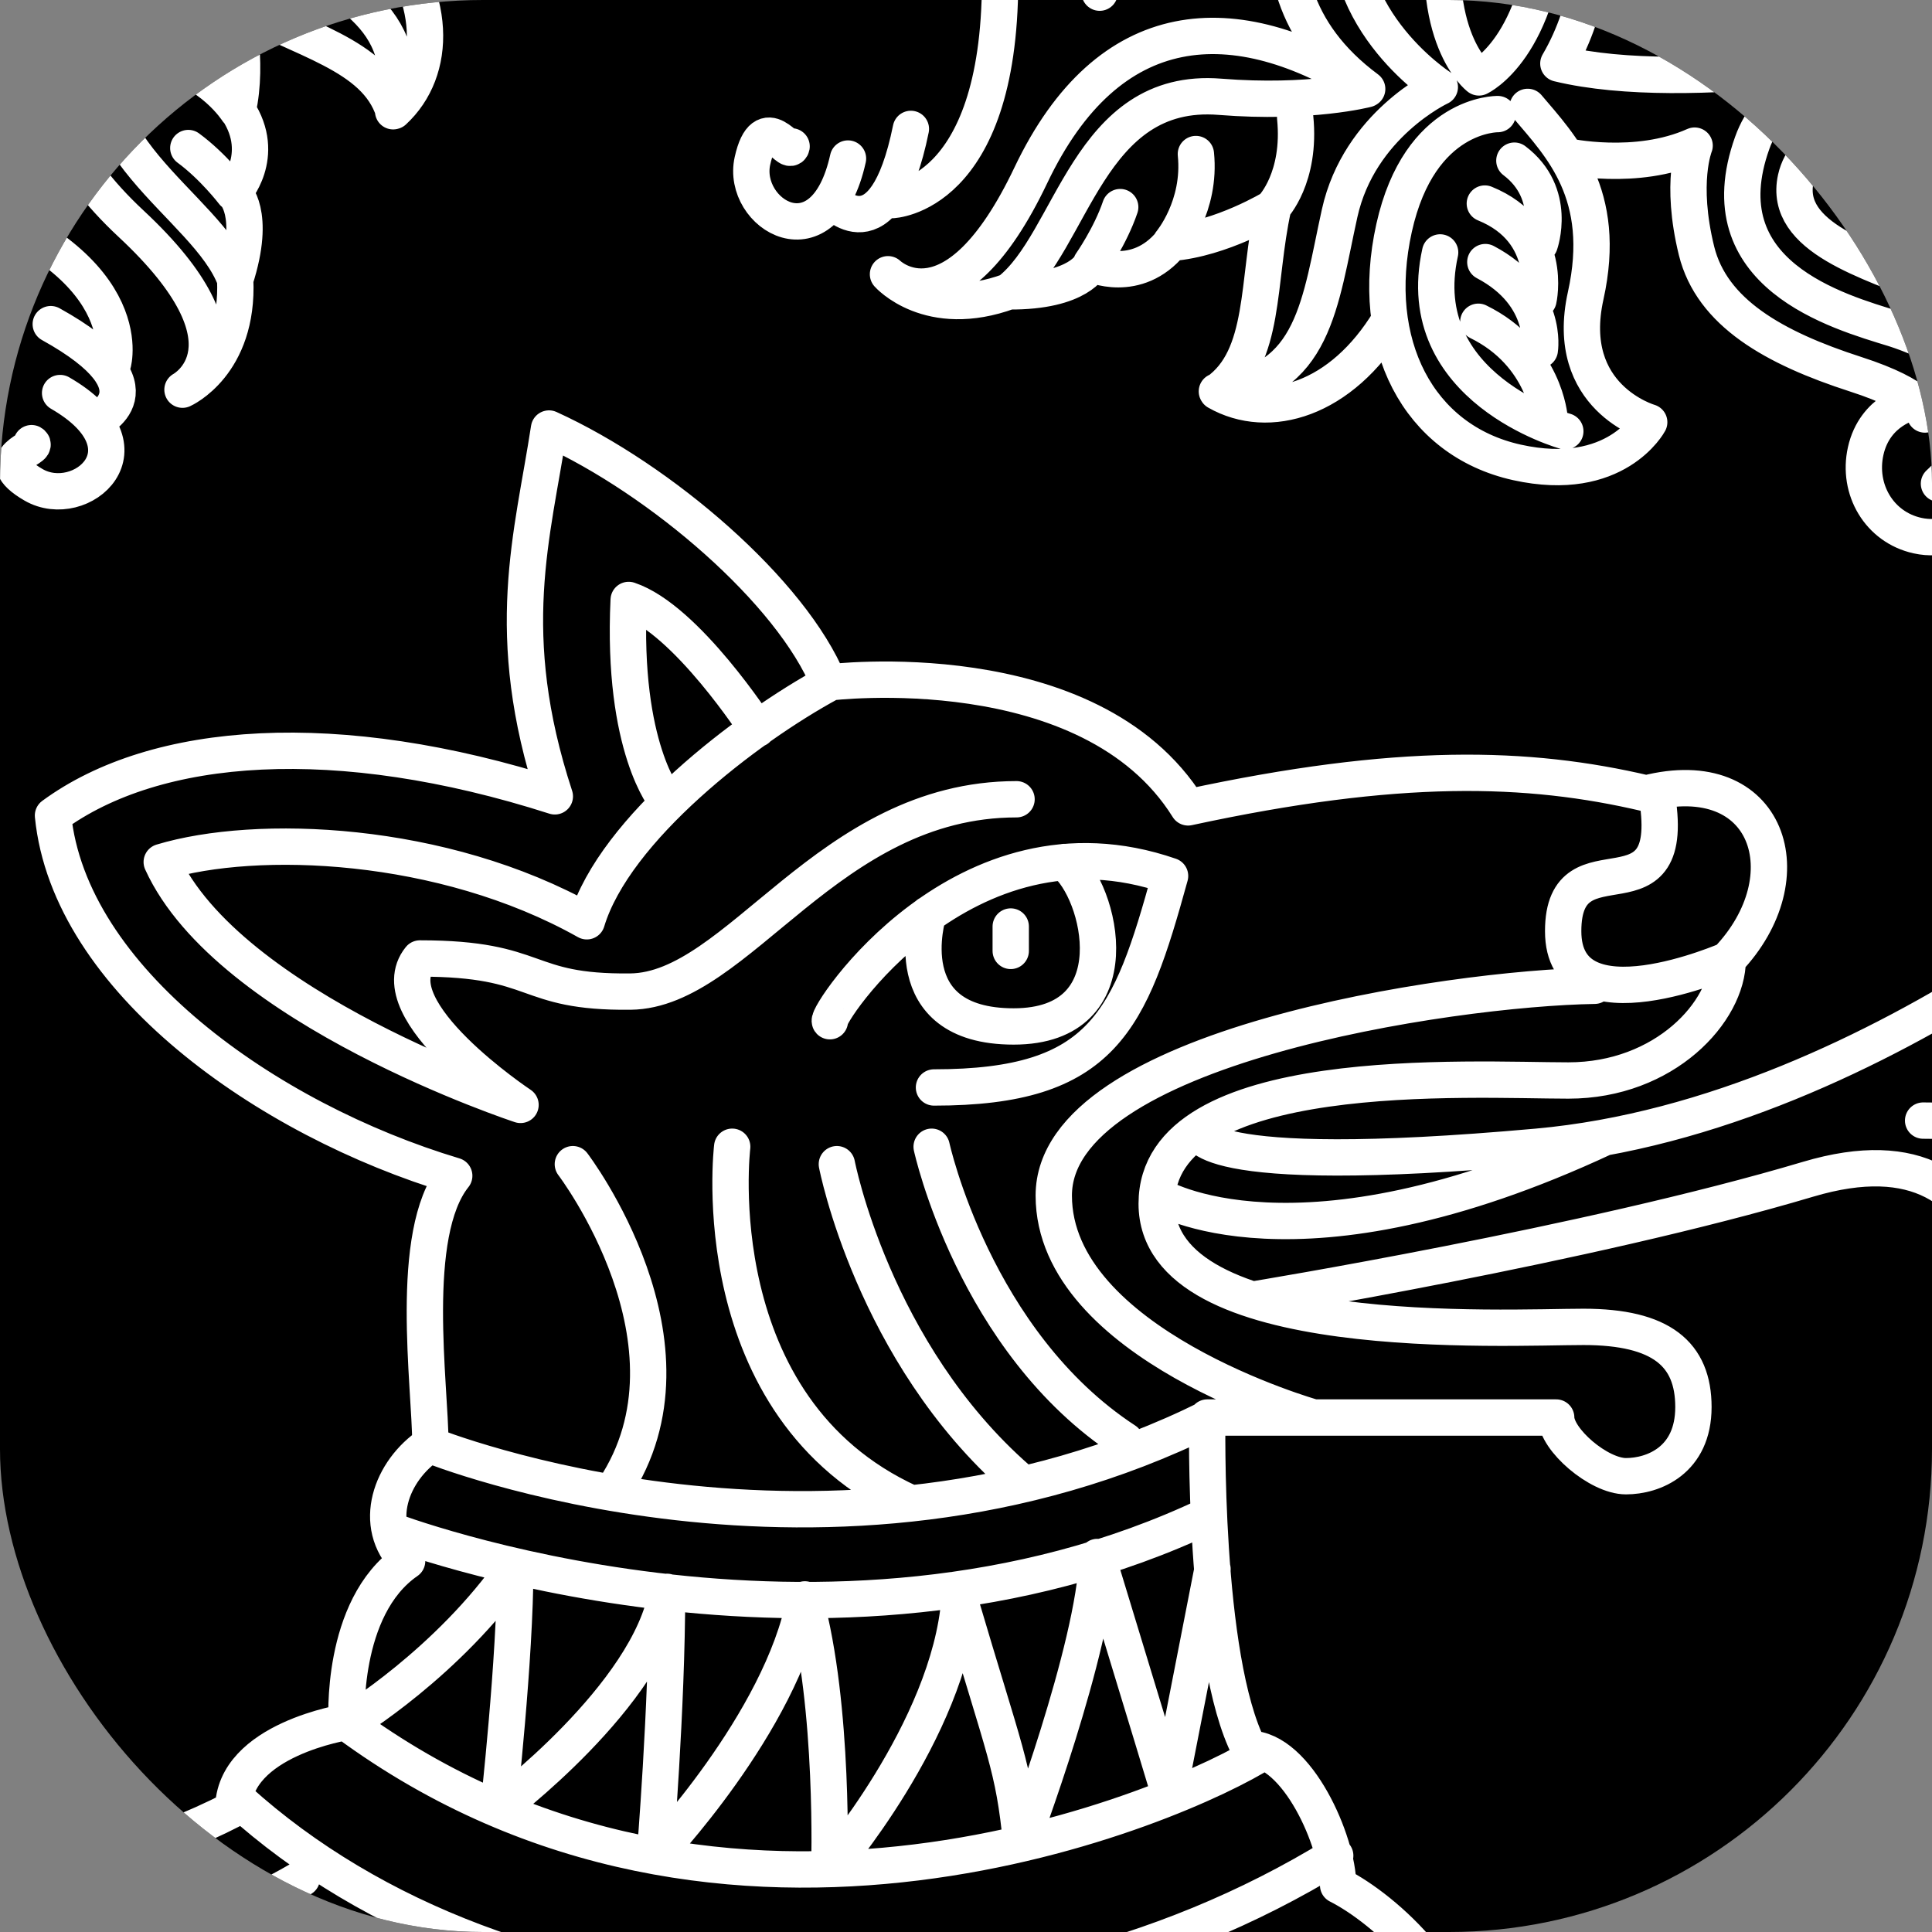 <?xml version="1.0" encoding="UTF-8"?> <svg xmlns="http://www.w3.org/2000/svg" xmlns:xlink="http://www.w3.org/1999/xlink" xmlns:svgjs="http://svgjs.dev/svgjs" version="1.1" width="1000" height="1000"><rect width="100%" height="100%" fill="#808080" stroke="none"/><style> #light-icon { display: inline; } #dark-icon { display: none; } @media (prefers-color-scheme: dark) { #light-icon { display: none; } #dark-icon { display: inline; } } </style><g id="light-icon"><svg xmlns="http://www.w3.org/2000/svg" xmlns:xlink="http://www.w3.org/1999/xlink" xmlns:svgjs="http://svgjs.dev/svgjs" version="1.1" width="1000" height="1000"><g clip-path="url(#SvgjsClipPath1599)"><rect width="1000" height="1000" fill="#000000"></rect><g transform="matrix(3.125,0,0,3.125,0,0)"><svg xmlns="http://www.w3.org/2000/svg" xmlns:xlink="http://www.w3.org/1999/xlink" xmlns:svgjs="http://svgjs.dev/svgjs" version="1.1" width="320" height="320"><svg xmlns="http://www.w3.org/2000/svg" width="320" height="320" viewBox="0 0 320 320" fill="none"><g clip-path="url(#clip0_3762_38)"><path d="M-113.256 302.157C-247.039 298.789 -298.472 372.416 -298.472 391.858C-298.472 445.851 -336.613 458.555 -353.95 458.555C-381.786 480.596 -416.845 584.829 -416.845 586.754C-416.845 586.754 -416.363 597.244 -401.049 597.244M-401.049 597.244C-401.049 606.195 -392.091 611.97 -392.091 611.97V627.273H-315.905C-315.905 627.273 -309.837 613.702 -327.752 610.526M-401.049 597.244C-401.049 597.244 -382.171 573.954 -361.944 573.954C-341.718 573.954 -348.653 592.625 -348.653 592.625M-82.242 303.216C-82.242 303.216 -13.761 326.7 38.635 299.655C38.635 288.106 57.416 285.218 57.416 285.218C57.416 285.218 56.261 266.258 67.433 258.559C61.462 252.591 64.736 243.544 71.286 239.213C71.286 229.589 67.529 204.373 75.235 194.748C44.125 185.412 11.473 162.217 8.777 135.076C25.825 122.564 55.875 120.351 91.897 131.9C83.036 104.855 88.237 88.686 90.934 70.977C109.523 79.447 131.098 98.022 137.262 113.036C137.262 113.036 180.508 107.646 196.786 133.729C231.556 126.222 253.034 126.799 272.683 131.419C293.006 126.222 299.17 145.278 286.167 158.945C286.167 167.511 275.765 178.964 259.776 178.964C243.788 178.964 191.585 175.788 191.585 199.368C191.585 222.948 249.374 219.772 262.281 219.772C275.187 219.772 280.484 224.295 280.484 233.054C280.484 241.908 273.839 244.507 269.312 244.507C264.785 244.507 257.754 238.443 257.754 234.786C251.108 234.786 199.964 234.786 199.964 234.786C199.964 234.786 199.194 274.631 206.899 289.646C214.893 289.646 221.635 305.141 221.635 312.263C229.437 316.209 243.403 328.625 243.403 343.062C243.403 357.498 265.17 378.672 226.933 444.119C230.4 482.328 229.822 496.187 229.822 505.523C229.822 514.763 295.895 572.702 295.895 572.702C295.895 572.702 313.232 569.237 319.685 583.097C349.928 583.097 433.627 571.162 433.627 627.369C433.627 627.369 427.463 628.043 414.749 628.043C402.035 628.043 389.611 618.515 390.766 606.003M403.577 625.54C403.577 625.54 377.571 637.186 363.798 606.484M377.379 624.193C377.379 624.193 361.197 638.437 341.453 611.585M354.744 624.386C354.744 624.386 324.886 639.881 309.668 617.167M319.781 583.097C319.781 583.097 323.345 621.595 296.28 621.595M295.991 572.702C302.445 582.327 300.518 615.05 272.49 615.05C272.49 615.05 272.779 601.383 255.442 588.583C238.105 575.782 196.882 552.106 184.168 551.24C184.168 546.042 151.806 479.345 130.713 488.295C56.935 519.382 1.938 434.783 -116.723 442.868M-375.14 577.033C-375.14 577.033 -332.664 486.081 -312.245 487.621C-291.826 489.161 -242.32 503.887 -203.697 469.142C-185.878 469.142 -141.284 479.248 -115.857 439.21C-75.5 364.62 -79.931 235.941 -79.931 235.941M-352.505 503.213C-345.185 494.166 -330.256 471.452 -311.956 472.222C-290.959 472.03 -247.81 490.316 -210.824 454.706C-187.901 432.762 -174.513 412.935 -174.513 394.167C-174.513 375.977 -208.609 375.977 -208.609 399.268C-208.609 413.416 -191.272 413.416 -191.272 401.29M-203.697 469.046C-203.697 469.046 -170.564 429.49 -147.545 429.779C-135.216 424.389 -106.418 322.562 -111.619 235.845M-188.768 454.513C-153.709 454.513 -100.639 466.832 -95.149 235.941M-306.177 415.919C-306.177 415.919 -333.05 354.418 -332.279 315.824C-295.871 327.566 -263.413 302.157 -259.464 328.143C-248.484 304.178 -254.07 275.305 -295.871 275.305C-295.871 275.305 -243.861 271.07 -242.223 232.861C-275.838 232.861 -329.197 214.959 -351.157 264.14C-335.843 221.985 -345.763 187.337 -395.944 175.788C-446.125 164.238 -432.351 142.102 -432.351 142.102C-432.351 142.102 -442.754 156.346 -429.655 176.846M-429.655 176.846C-425.417 196.576 -416.941 198.116 -416.941 198.116C-416.941 198.116 -420.023 211.976 -406.153 219.002C-401.916 232.861 -389.972 245.276 -389.972 245.276C-411.644 245.276 -432.063 252.591 -444.776 241.042C-449.785 257.211 -439.383 276.171 -414.244 284.641M-429.655 176.846C-411.932 191.572 -367.627 186.086 -362.426 223.622C-358.862 249.223 -351.253 264.044 -351.253 264.044M-350.097 302.061C-350.097 302.061 -354.528 280.213 -388.239 280.213C-421.949 280.213 -445.932 299.944 -445.932 328.913C-445.932 357.883 -426.573 363.273 -426.573 363.273C-426.573 363.273 -425.031 337.768 -395.27 337.768C-365.508 337.768 -355.106 321.599 -346.245 309.953M-434.278 340.463C-434.278 340.463 -431.966 294.554 -392.188 294.554M-444.68 240.946C-436.397 267.702 -413.377 264.141 -387.468 264.141C-361.559 264.141 -346.149 284.256 -346.149 284.256C-346.149 284.256 -332.761 248.164 -298.376 248.164C-253.011 248.164 -242.223 232.958 -242.223 232.958M-431.581 335.266C-431.581 335.266 -414.148 330.069 -409.139 309.472M-413.185 328.336C-413.185 328.336 -397.485 327.47 -392.091 307.74M-399.315 324.872C-399.315 324.872 -379.378 325.064 -375.814 303.986M-383.712 321.791C-383.712 321.791 -368.494 323.716 -362.041 309.568M-295.872 275.209C-333.242 277.519 -341.044 294.554 -341.044 294.554C-341.044 294.554 -329.197 310.146 -290.959 303.986C-255.611 298.308 -255.419 299.752 -255.419 299.752M-313.883 288.106C-313.883 288.106 -301.458 294.362 -294.908 303.986M-292.693 284.93C-292.693 284.93 -276.801 293.784 -271.792 301.388M-416.845 198.02C-416.845 198.02 -408.08 201.678 -399.315 202.64M-406.057 218.905C-406.057 218.905 -394.114 225.161 -379.859 220.445M-389.876 245.18C-389.876 245.18 -379.956 251.244 -363.582 245.854M-357.61 323.717C-357.61 323.717 -357.61 344.217 -346.726 358.846C-346.726 358.846 -357.803 356.921 -375.91 365.872C-392.188 373.957 -398.159 393.398 -400.471 417.844C-402.397 438.248 -407.406 439.596 -407.406 439.596M-404.709 435.361C-404.709 435.361 -409.139 425.351 -421.275 425.351C-432.448 425.351 -441.598 433.821 -441.598 444.985C-441.598 458.748 -426.765 469.913 -405.576 469.913C-384.29 469.913 -375.236 452.492 -371.48 432.762C-368.109 415.053 -367.049 389.067 -349.616 389.067C-326.693 389.067 -314.46 440.269 -314.46 440.269M-425.802 447.776C-415.111 455.283 -389.202 465.1 -385.446 425.833C-384.097 408.893 -381.978 369.722 -342.392 374.726M-342.392 374.726C-313.497 378.287 -304.155 423.715 -304.155 423.715C-304.155 423.715 -314.46 378.191 -342.392 374.726ZM-392.091 612.066C-392.091 612.066 -381.689 592.625 -346.63 592.625C-346.63 592.625 -323.129 582.808 -298.279 582.808C-273.43 582.808 -264.954 627.369 -264.954 627.369H-316.483M-307.526 605.04C-307.526 605.04 -293.367 610.815 -293.367 627.369M-287.588 490.797C-287.588 490.797 -226.813 552.394 -214.87 580.979C-246.75 569.43 -282.484 530.836 -282.484 530.836C-282.484 530.836 -292.5 583.578 -230.376 602.346C-203.697 610.623 -210.246 627.37 -210.246 627.37H-128.281C-128.281 627.37 -126.451 579.825 -144.944 560.864C-163.533 541.904 -178.077 524.869 -176.247 504.08C-182.026 531.51 -161.799 555.378 -171.046 580.883C-182.989 556.918 -242.705 510.913 -246.558 490.702M-263.22 491.76C-263.22 491.76 -233.459 544.695 -197.533 568.563C-161.607 592.528 -173.935 627.369 -173.935 627.369M-140.417 462.117C-140.417 462.117 -141.862 500.422 -163.244 516.591C-151.397 537.092 -100.928 573.761 -91.296 605.041C-81.761 636.32 -51.036 573.953 -51.036 573.953C-51.036 573.953 -88.118 556.437 -88.118 524.002C-88.118 491.568 -21.178 499.749 -9.042 460.577M-120.961 447.68C-120.961 447.68 -116.434 491.663 -140.417 511.009C-134.253 527.37 -135.12 532.183 -118.361 546.331M-28.787 455.765C-28.787 455.765 -107.862 496.861 -107.862 529.873C-107.862 562.885 -80.894 566.35 -80.894 566.35M-80.605 457.497C-80.605 457.497 -67.024 466.448 -44.101 464.427M-102.083 470.778C-102.083 470.778 -92.548 481.943 -64.905 477.901M-112.197 491.76C-112.197 491.76 -106.803 499.845 -88.984 497.438M-267.843 558.458C-267.843 558.458 -255.033 581.364 -217.47 593.78C-179.907 606.195 -190.791 626.984 -190.791 626.984M-76.271 610.622C-76.271 610.622 -69.625 622.268 -50.747 620.728M-50.747 620.728C-39.189 620.728 -34.951 590.989 -34.951 590.989C-34.951 590.989 -30.713 574.049 -51.132 574.049M-50.747 620.728C-50.747 620.728 -61.053 627.369 -16.94 627.369C27.173 627.369 74.946 627.369 74.946 627.369C74.946 627.369 71.382 582.808 33.145 582.808C-5.093 582.808 -34.469 592.914 -34.469 592.914M-4.997 608.024C-4.997 608.024 16.771 606.003 16.771 627.369M16.674 600.421C16.674 600.421 42.776 596.668 42.776 627.273M-299.435 453.551C-299.435 453.551 -298.954 463.657 -287.01 474.725M-279.787 444.119C-279.787 444.119 -277.764 461.154 -259.464 474.725M-257.73 432.762C-257.73 432.762 -253.203 452.973 -231.436 469.046M-231.436 413.898C-231.436 413.898 -231.051 433.243 -205.334 449.797M-108.729 426.313C20.238 426.313 69.359 508.507 132.061 469.046M132.061 469.046C155.081 473.762 198.327 489.546 197.749 540.46C223.273 549.122 268.06 564.04 271.238 589.16M132.061 469.046C108.271 452.3 111.45 432.569 111.45 432.569M-298.472 404.947C-298.472 404.947 -251.277 311.108 -114.99 317.845M-83.687 319.289C-49.88 327.662 5.887 336.902 50 311.108M137.359 113.133C123.682 120.543 101.818 137.29 97.195 152.593C73.212 139.119 42.391 138.06 26.788 142.776C37.864 167.126 86.215 183.006 86.215 183.006C86.215 183.006 62.617 167.318 69.552 158.753C89.778 158.753 86.407 164.431 104.419 164.239C122.333 164.046 137.07 132.382 168.372 132.382M110.294 132.478C110.294 132.478 102.974 123.912 104.13 99.369C113.665 102.545 125.415 120.736 125.415 120.736M71.382 239.406C71.382 239.406 137.455 265.97 200.157 234.882M137.455 169.147C136.684 168.28 159.608 133.247 193.8 145.085C187.154 169.147 182.82 180.119 154.695 180.119M153.732 151.438C153.732 151.438 147.953 170.013 167.891 170.013C187.828 170.013 182.338 147.492 176.27 142.776M167.409 153.459V157.501M94.883 192.824C94.883 192.824 117.614 222.659 101.722 246.624M121.274 189.936C121.274 189.936 116.073 233.15 150.747 248.934M138.611 192.824C138.611 192.824 144.582 224.007 168.565 244.988M154.31 189.936C154.31 189.936 161.341 222.274 186.384 238.636M227.414 448.738C227.414 448.738 280.87 418.036 312.75 422.078C344.631 426.121 363.702 438.248 363.702 438.248C363.702 438.248 385.758 398.306 413.497 389.066C441.333 379.827 449.423 355.477 419.854 339.885C399.531 357.306 381.616 383.869 339.912 383.869C298.207 383.869 298.303 339.885 243.21 339.885M419.95 339.885C419.95 339.885 421.973 322.273 434.109 328.913C446.245 335.554 469.649 369.144 438.539 369.144M434.494 327.374C434.494 327.374 440.562 304.275 440.562 283.39C440.562 262.505 450.675 236.518 489.491 236.518C489.491 255.96 464.834 263.178 464.834 263.178M486.794 247.105C486.794 247.105 501.722 265.296 477.644 279.732M491.32 263.37C491.32 263.37 500.471 292.148 473.309 306.584M489.49 290.223C489.49 290.223 504.516 348.644 455.587 353.552M217.59 234.786C217.59 234.786 174.537 222.659 174.537 198.02C174.537 173.381 240.224 163.661 264.111 163.276M286.263 158.945C286.263 158.945 258.91 170.976 258.91 154.229C258.91 137.482 278.462 154.133 274.32 131.13M39.405 298.115C84.192 338.634 163.749 342.677 221.154 307.355M57.416 285.314C120.407 331.801 195.437 298.981 209.307 290.127M64.64 253.458C64.64 253.458 136.781 281.08 200.157 250.955M198.519 187.241C198.519 187.241 196.689 195.133 254.575 189.936C312.558 184.739 364.376 136.039 364.376 136.039C364.376 136.039 344.92 140.37 344.92 121.025C344.92 91.477 400.591 110.63 400.591 110.63M400.591 110.63C400.591 110.63 405.214 91.477 427.848 91.477C450.482 91.477 447.4 110.63 447.4 110.63M400.591 110.63C400.591 110.63 381.905 148.743 361.872 160.774C401.939 160.774 464.641 200.908 464.641 221.889C464.641 243.159 439.695 232.765 439.695 232.765M356.478 105.914C356.478 105.914 346.654 78.677 386.625 89.071C386.625 76.944 400.88 75.019 417.157 75.019C433.338 75.019 451.638 60.871 451.638 60.871C451.638 60.871 459.151 81.179 440.08 91.573M191.777 198.02C191.777 198.02 214.604 212.265 265.748 188.396M207.573 215.249C207.573 215.249 262.955 206.202 299.459 195.326C335.962 184.45 333.94 224.969 333.94 241.235C333.94 271.359 377.378 269.338 377.378 238.636C377.378 226.413 379.401 185.605 318.529 185.605M374.778 250.955C423.514 250.955 426.403 182.621 340.971 179.156M418.12 243.256C418.313 243.063 439.695 254.613 439.695 228.242C439.695 203.025 400.88 170.879 352.818 170.879M372.755 151.823C372.755 151.823 420.624 151.438 453.083 176.557C468.783 188.781 486.89 184.065 501.338 175.98C511.258 170.398 521.853 182.14 515.207 191.475C509.428 199.56 501.241 205.816 489.587 205.816C456.165 205.816 454.239 188.396 454.239 188.396M464.641 223.525C464.641 223.525 491.417 235.171 491.417 205.912M396.257 153.844C396.257 153.844 419.469 145.663 421.78 131.13C427.174 141.621 446.148 149.994 446.148 126.703M57.898 285.314C57.898 285.314 74.272 275.401 85.348 259.425C85.348 274.728 82.555 299.559 82.555 299.559C82.555 299.559 107.597 280.791 110.486 263.659C110.486 282.812 108.464 307.355 108.464 307.355C108.464 307.355 129.461 285.314 133.313 264.911C138.225 282.62 137.359 309.568 137.359 309.568C137.359 309.568 157.2 286.662 158.933 264.911C166.446 290.415 167.891 292.533 169.143 305.237C169.143 305.237 181.279 272.995 181.76 257.885C190.044 285.026 193.607 296.864 193.607 296.864L200.831 259.906M-41.212 403.022C-41.212 403.022 -44.39 421.213 -26.475 437.863M-10.968 400.135C-10.968 400.135 -14.243 426.41 -0.951 446.429M21.972 408.123C21.972 408.123 8.488 437.574 24.283 457.208M42.198 429.393C39.212 440.846 36.997 449.22 52.119 469.046M68.3 434.783C68.3 434.783 63.773 466.255 82.747 478.478M91.416 432.569C91.416 432.569 92.572 466.736 107.212 478.382M180.123 379.25C180.123 379.25 212.293 420.058 212.293 494.744C212.293 514.763 248.796 544.214 272.587 566.543M204.684 384.158C204.684 384.158 224.236 419.961 227.029 444.119M218.36 373.475C218.36 373.475 236.757 404.466 237.816 423.619M219.516 348.259C219.516 348.259 243.017 369.722 246.87 398.499M112.702 444.119C112.702 444.119 126.764 449.316 150.554 417.17M125.223 463.175C125.223 463.175 150.554 453.84 164.52 429.971M146.316 472.511C146.316 472.511 165.483 459.615 176.078 444.985M163.46 478.959C163.46 478.959 177.908 471.26 186.384 456.149M183.687 493.781C183.687 493.781 191.296 490.509 197.267 481.846M192.451 506.486C192.451 506.486 199.29 502.636 202.95 498.786M-211.98 215.248C-211.98 215.248 -215.448 202.351 -200.807 202.351C-186.167 202.351 -181.255 233.438 -211.21 233.438C-241.164 233.438 -243.09 178.675 -192.91 178.675C-142.729 178.675 -123.562 209.281 -123.562 209.281M-255.708 200.619C-255.708 200.619 -257.634 188.203 -245.691 188.203C-233.748 188.203 -223.056 217.173 -255.9 217.173C-291.056 217.173 -276.319 152.978 -204.853 152.978C-147.256 152.978 -114.99 205.142 -114.99 205.142M-294.716 185.027C-294.716 185.027 -297.027 174.055 -284.121 174.055C-270.059 173.959 -264.183 206.009 -294.716 206.009C-325.826 206.009 -326.5 131.13 -206.875 131.13C-146.774 131.13 -113.738 182.621 -105.454 204.373M-310.03 172.419C-310.03 172.419 -322.936 183.68 -340.851 183.68C-395.173 183.68 -300.784 108.32 -234.133 108.32C-151.301 108.32 -126.644 170.206 -126.644 170.206C-126.644 170.206 -124.043 127.473 -102.758 116.212M-411.451 138.637C-411.451 138.637 -404.035 168.377 -344.03 155.288M-415.207 121.795C-415.207 121.795 -428.884 140.177 -390.454 139.504C-346.534 139.504 -298.761 92.729 -233.362 92.729C-176.439 92.729 -160.644 110.053 -139.261 126.318M-126.74 116.886C-149.76 91.093 -186.36 77.137 -230.569 77.137C-314.268 77.715 -337.287 123.816 -402.59 123.816C-434.085 123.816 -424.646 97.349 -409.139 97.349C-393.632 97.349 -405.672 107.358 -402.686 107.358C-340.37 107.358 -319.276 61.449 -227.969 61.449C-158.043 61.449 -124.429 96.579 -124.429 96.579C-124.429 96.579 -121.732 69.822 -103.528 63.855M248.122 362.984C248.122 362.984 270.468 372.127 296.28 394.36C322.093 416.592 383.061 384.254 383.061 384.254M249.085 386.661C249.085 386.661 251.493 387.912 272.49 398.595M-152.36 627.369C-152.36 627.369 -142.921 593.202 -157.754 569.43M305.454 0.917C336.056 7.699 338.466 30.913 336.288 40.739C345.283 59.284 399.956 92.249 401.047 92.49C401.047 92.49 407.054 93.535 408.977 84.855M408.977 84.855C414.051 85.98 418.449 81.628 418.449 81.628L427.122 83.551L436.693 40.37C436.693 40.37 429.763 35.226 425.713 44.981M408.977 84.855C408.977 84.855 398.148 71.23 400.689 59.766C403.23 48.302 412.941 54.578 412.941 54.578M400.777 67.632C400.777 67.632 354.563 32.132 358.001 20.753C361.438 9.373 376.003 -16.837 361.163 -43.092M361.78 45.53C357.572 40.245 346.574 28.93 349.309 18.654C351.838 6.73 367.622 -15.43 352.085 -40.865M320.943 -49.085C328.961 -47.308 331.139 -57.134 324.266 -58.657M318.123 8.306C318.123 8.306 279.89 15.811 258.113 10.527C269.341 -8.634 259.018 -30.222 274.242 -29.196C262.038 -38.43 244.972 -38.891 239.721 -15.198C239.721 -15.198 243.854 -45.209 222.404 -50.937C218.181 -31.885 201.332 -3.891 226.448 14.734C204.479 0.758 183.595 2.029 170.746 29.019C157.896 56.01 147.08 45.423 147.08 45.423C147.08 45.423 153.846 53.108 167.111 48.259M167.111 48.259C178.826 48.335 180.763 43.725 180.763 43.725C180.763 43.725 188.231 47.213 193.956 40.234C202.343 39.573 210.881 34.364 210.881 34.364C208.158 46.647 209.739 59.139 201.596 64.894C210.131 69.763 222.184 66.249 230.142 53.065M167.111 48.259C177.683 40.064 180.14 14.264 202.067 16.031C217.025 17.227 226.382 14.776 226.382 14.776M248.074 18.897C248.074 18.897 235.135 18.663 230.9 37.77C226.665 56.877 234.835 72.948 251.255 76.587C267.674 80.226 273.161 69.931 273.161 69.931C273.161 69.931 258.899 65.853 262.637 48.985C266.376 32.117 258.518 24.19 253.031 17.705M259.265 71.433C259.265 71.433 233.535 64.355 238.532 41.81M201.554 64.827C217.759 63.493 218.632 49.999 221.887 35.314C225.142 20.63 238.479 14.422 238.479 14.422C238.479 14.422 219.704 2.3 224.024 -17.189C229.722 -42.9 222.458 -50.925 222.458 -50.925M256.658 69.251C256.658 69.251 255.902 58.717 244.858 53.291M255.041 57.954C255.041 57.954 256.522 48.947 246.017 43.411M254.82 49.658C254.82 49.658 257.434 38.382 245.935 33.714M255.034 40.427C255.034 40.427 258.037 32.044 250.828 26.609M239.666 -15.21C236.281 6.261 244.956 12.822 244.956 12.822C244.956 12.822 255.282 8.066 256.594 -14.38C257.816 -35.127 258.658 -35.055 258.658 -35.055M244.714 -3.382C244.714 -3.382 249.82 -9.638 256.098 -12.141M245.575 -15.791C245.575 -15.791 252.59 -23.686 257.529 -25.57M180.721 43.658C180.721 43.658 183.895 39.15 185.542 34.303M193.914 40.168C193.914 40.168 198.96 34.184 198.077 25.513M210.838 34.297C210.838 34.297 215.521 29.436 214.523 19.479M259.404 25.875C259.404 25.875 271.023 28.45 280.682 24.119C280.682 24.119 278.2 30.155 280.998 41.543C283.536 51.784 293.805 57.611 307.37 61.992C318.692 65.647 318.827 68.655 318.827 68.655M316.765 66.594C316.765 66.594 310.536 67.848 309.011 74.726C307.608 81.059 311.258 87.309 317.586 88.711C325.387 90.44 333.578 83.436 336.24 71.426C338.914 59.361 330.177 52.042 319.467 47.434C309.853 43.299 295.258 39.434 297.447 29.553C300.327 16.561 330.884 16.06 330.884 16.06M321.153 80.109C326.75 74.993 335.569 61.541 313.785 54.479C304.353 51.587 282.418 45.465 290.227 23.658M290.227 23.658C295.875 7.728 322.796 8.139 322.796 8.139C322.796 8.139 295.7 8.262 290.227 23.658ZM418.504 81.64C418.504 81.64 408.791 73.302 413.195 53.432C413.195 53.432 410.583 38.879 413.705 24.794C416.826 10.71 443.148 11.504 443.148 11.504L436.675 40.709M425.144 32.828C425.144 32.828 430.196 25.528 439.578 27.608M362.898 7.177C362.898 7.177 405.445 -19.532 423.146 -22.71C412.595 -6.092 386.232 9.313 386.232 9.313C386.232 9.313 414.867 21.616 433.308 -11.237C441.351 -25.319 450.02 -19.503 450.02 -19.503M366.505 -6.514C366.505 -6.514 400.246 -16.733 418.287 -34.096M403.727 4.485C403.727 4.485 418.319 0.102 430.075 -19.628C441.83 -39.359 452.246 -30.579 452.246 -30.579M340.299 9.212C340.299 9.212 346.088 10.209 353.861 4.83M337.422 -3.109C337.422 -3.109 347.331 -2.115 357.321 -10.783M333.755 -17.037C333.755 -17.037 345.779 -17.064 357.624 -27.382M326.367 -34.309C326.367 -34.309 337.38 -32.098 349.993 -44.594M216.22 -70.291C216.22 -70.291 208.475 -69.945 210.314 -78.243C212.153 -86.541 230.39 -85.42 226.627 -68.442C222.864 -51.465 191.583 -57.252 197.887 -85.694M202.436 -47.344C202.436 -47.344 195.157 -47.812 196.657 -54.581C198.157 -61.351 215.92 -63.771 211.794 -45.156C207.378 -25.23 172.844 -41.647 181.822 -82.153M188.699 -27.194C188.699 -27.194 182.19 -27.262 183.811 -34.577C185.523 -42.559 204.426 -41.863 200.59 -24.558C196.682 -6.926 154.158 -15.95 169.185 -83.751M179.629 -20.098C179.629 -20.098 184.39 -11.368 182.14 -1.215M147.742 33.142C147.742 33.142 165.529 32.674 165.648 -2.98M137.724 33.155C137.724 33.155 146.425 43.216 150.87 21.35M140.454 26.258C136.498 44.108 122.682 35.434 124.63 26.645C126.578 17.856 130.739 25.937 131.114 24.245M35.413 -99.883C51.085 -127.029 73.948 -122.345 82.665 -117.312C103.057 -120.314 150.938 -162.541 151.497 -163.509C151.497 -163.509 154.3 -168.923 146.601 -173.368M146.601 -173.368C149.199 -177.868 146.372 -183.371 146.372 -183.371L150.814 -191.065L112.51 -213.179C112.51 -213.179 105.521 -208.118 113.606 -201.321M146.601 -173.368C146.601 -173.368 130.349 -167.138 120.18 -173.009C110.011 -178.88 118.917 -186.255 118.917 -186.255M127.708 -170.727C127.708 -170.727 79.953 -137.33 70.134 -144.031C60.315 -150.732 39.7 -172.506 10.197 -166.248M94.901 -140.184C88.595 -137.76 74.496 -130.674 65.519 -136.373C54.907 -142.371 38.521 -164.089 9.59 -156.921M-7.616 -129.693C-3.509 -136.806 -12.225 -141.838 -15.745 -135.742M46.271 -109.743C46.271 -109.743 41.929 -71.023 30.339 -51.844C15.443 -68.315 -8.251 -64.962 -2.693 -79.173C-15.17 -70.312 -20.742 -54.174 0.274 -42.04C0.274 -42.04 -27.104 -55.008 -39.018 -36.273C-22.118 -26.516 -0.488 -2.028 24.828 -20.38C4.893 -3.631 -0.177 16.668 21.699 37.041C43.576 57.413 30.226 64.544 30.226 64.544C30.226 64.544 39.59 60.402 38.955 46.293M38.955 46.293C42.551 35.144 38.737 31.909 38.737 31.909C38.737 31.909 44.309 25.836 39.376 18.278C41.268 10.08 38.867 0.371 38.867 0.371C49.763 6.662 62.152 8.911 65.191 18.408C72.403 11.733 72.676 -0.819 62.496 -12.374M38.955 46.293C34.319 33.746 10.452 23.643 18.733 3.262C24.372 -10.643 24.849 -20.303 24.849 -20.303M35.303 -39.752C35.303 -39.752 31.189 -27.482 48.137 -17.697C65.085 -7.912 82.87 -10.87 91.278 -25.435C99.688 -39.999 91.519 -48.328 91.519 -48.328C91.519 -48.328 83.341 -35.953 68.378 -44.592C53.415 -53.231 43.492 -48.121 35.657 -44.838M88.772 -34.624C88.772 -34.624 74.284 -12.214 54.285 -23.761M65.115 18.428C68.717 2.572 56.11 -2.319 43.084 -9.84C30.058 -17.36 28.149 -31.947 28.149 -31.947C28.149 -31.947 10.942 -17.687 -6.345 -27.668C-29.153 -40.836 -38.99 -36.322 -38.99 -36.322M85.907 -32.794C85.907 -32.794 75.634 -35.242 67.138 -26.34M74.647 -34.65C74.647 -34.65 66.502 -38.772 58.064 -30.418M66.668 -36.934C66.668 -36.934 56.7 -42.818 48.791 -33.255M57.929 -39.914C57.929 -39.914 50.837 -45.299 43.486 -40.06M0.246 -41.992C19.705 -32.306 28.572 -38.606 28.572 -38.606C28.572 -38.606 27.142 -49.884 6.129 -57.886C-13.29 -65.291 -12.968 -66.073 -12.968 -66.073M13.045 -43.248C13.045 -43.248 8.614 -50 8.115 -56.74M1.47 -47.802C1.47 -47.802 -3.95 -56.867 -4.261 -62.143M38.661 31.93C38.661 31.93 35.316 27.547 31.189 24.519M39.3 18.298C39.3 18.298 35.111 11.686 26.575 9.92M38.791 0.391C38.791 0.391 35.563 -5.537 25.767 -7.58M45.366 -48.459C45.366 -48.459 51.316 -58.766 50.091 -69.28C50.091 -69.28 55.101 -65.097 66.802 -64.341C77.333 -63.681 85.978 -71.722 94.236 -83.341C101.127 -93.04 104.036 -92.264 104.036 -92.264M101.451 -90.917C101.451 -90.917 100.773 -84.599 106.875 -81.076C112.492 -77.833 119.551 -79.436 122.791 -85.049C126.786 -91.968 122.57 -101.886 111.916 -108.037C101.215 -114.216 91.606 -108.085 83.991 -99.256C77.156 -91.331 69.08 -78.574 60.315 -83.635C48.791 -90.288 57.503 -119.581 57.503 -119.581M115.66 -91.037C112.464 -97.914 102.288 -110.371 89.001 -91.719C83.406 -83.594 70.971 -64.515 52.521 -78.522M52.521 -78.522C39.028 -88.699 47.517 -114.25 47.517 -114.25C47.517 -114.25 39.484 -88.371 52.521 -78.522ZM146.4 -183.42C146.4 -183.42 135.527 -176.665 117.9 -186.841C117.9 -186.841 103.236 -188.728 90.742 -195.941C78.249 -203.154 86.922 -228.017 86.922 -228.017L112.829 -213.06M101.844 -204.434C101.844 -204.434 96.402 -211.447 101.207 -219.77M58.66 -152.785C58.66 -152.785 45.984 -201.394 48.277 -219.232C60.952 -204.172 67.715 -174.396 67.715 -174.396C67.715 -174.396 88.06 -198.005 62.275 -225.473C51.264 -237.379 59.418 -243.897 59.418 -243.897M46.688 -160.342C46.688 -160.342 47.09 -195.594 35.956 -218.022M68.372 -192.533C68.372 -192.533 68.581 -207.768 53.3 -224.913C38.018 -242.058 49.525 -249.351 49.525 -249.351M53.804 -130.62C53.804 -130.62 56.496 -135.841 53.704 -144.872M41.188 -131.581C41.188 -131.581 45.116 -140.733 39.855 -152.868M26.802 -132.274C26.802 -132.274 30.393 -143.749 24.115 -158.148M8.107 -130.422C8.107 -130.422 13.529 -140.26 5.405 -156.047M-59.336 -36.197C-59.336 -36.197 -61.336 -28.707 -68.696 -32.956C-76.057 -37.206 -69.503 -54.261 -54.443 -45.566C-39.383 -36.871 -54.311 -8.779 -79.54 -23.345M-41.598 -16.15C-41.598 -16.15 -44.233 -9.348 -50.238 -12.815C-56.242 -16.282 -53.208 -33.95 -36.696 -24.416C-19.021 -14.212 -45.064 13.785 -80.994 -6.959M-26.512 3.012C-26.512 3.012 -28.535 9.199 -35.023 5.453C-42.121 1.419 -35.772 -16.399 -20.422 -7.537C-4.781 1.494 -26.177 39.335 -86.319 4.612M-22.472 13.796C-22.472 13.796 -12.715 11.881 -3.708 17.081M18.712 60.219C18.712 60.219 23.616 43.114 -10.351 32.278M15.712 69.777C15.712 69.777 27.924 64.505 8.407 53.689M9.955 65.099C25.789 74.241 13.361 84.808 5.565 80.306C-2.231 75.805 6.727 74.268 5.226 73.401M-77.523 235.845H-112.678C-120.672 235.845 -127.222 229.3 -127.222 221.312C-127.222 213.324 -120.672 206.779 -112.678 206.779H-77.523C-69.529 206.779 -62.979 213.324 -62.979 221.312C-62.979 229.397 -69.529 235.845 -77.523 235.845Z" stroke="white" stroke-width="6.018" stroke-miterlimit="10" stroke-linecap="round" stroke-linejoin="round"></path></g><defs><clipPath id="clip0_3762_38"><rect width="320" height="320" rx="60" fill="white"></rect></clipPath><clipPath id="SvgjsClipPath1599"><rect width="1000" height="1000" x="0" y="0" rx="250" ry="250"></rect></clipPath></defs></svg></svg></g></g></svg></g><g id="dark-icon"><svg xmlns="http://www.w3.org/2000/svg" xmlns:xlink="http://www.w3.org/1999/xlink" xmlns:svgjs="http://svgjs.dev/svgjs" version="1.1" width="1000" height="1000"><g clip-path="url(#SvgjsClipPath1600)"><rect width="1000" height="1000" fill="#000000"></rect><g transform="matrix(3.125,0,0,3.125,0,0)"><svg xmlns="http://www.w3.org/2000/svg" xmlns:xlink="http://www.w3.org/1999/xlink" xmlns:svgjs="http://svgjs.dev/svgjs" version="1.1" width="320" height="320"><svg xmlns="http://www.w3.org/2000/svg" width="320" height="320" viewBox="0 0 320 320" fill="none"><g clip-path="url(#clip0_3762_38)"><path d="M-113.256 302.157C-247.039 298.789 -298.472 372.416 -298.472 391.858C-298.472 445.851 -336.613 458.555 -353.95 458.555C-381.786 480.596 -416.845 584.829 -416.845 586.754C-416.845 586.754 -416.363 597.244 -401.049 597.244M-401.049 597.244C-401.049 606.195 -392.091 611.97 -392.091 611.97V627.273H-315.905C-315.905 627.273 -309.837 613.702 -327.752 610.526M-401.049 597.244C-401.049 597.244 -382.171 573.954 -361.944 573.954C-341.718 573.954 -348.653 592.625 -348.653 592.625M-82.242 303.216C-82.242 303.216 -13.761 326.7 38.635 299.655C38.635 288.106 57.416 285.218 57.416 285.218C57.416 285.218 56.261 266.258 67.433 258.559C61.462 252.591 64.736 243.544 71.286 239.213C71.286 229.589 67.529 204.373 75.235 194.748C44.125 185.412 11.473 162.217 8.777 135.076C25.825 122.564 55.875 120.351 91.897 131.9C83.036 104.855 88.237 88.686 90.934 70.977C109.523 79.447 131.098 98.022 137.262 113.036C137.262 113.036 180.508 107.646 196.786 133.729C231.556 126.222 253.034 126.799 272.683 131.419C293.006 126.222 299.17 145.278 286.167 158.945C286.167 167.511 275.765 178.964 259.776 178.964C243.788 178.964 191.585 175.788 191.585 199.368C191.585 222.948 249.374 219.772 262.281 219.772C275.187 219.772 280.484 224.295 280.484 233.054C280.484 241.908 273.839 244.507 269.312 244.507C264.785 244.507 257.754 238.443 257.754 234.786C251.108 234.786 199.964 234.786 199.964 234.786C199.964 234.786 199.194 274.631 206.899 289.646C214.893 289.646 221.635 305.141 221.635 312.263C229.437 316.209 243.403 328.625 243.403 343.062C243.403 357.498 265.17 378.672 226.933 444.119C230.4 482.328 229.822 496.187 229.822 505.523C229.822 514.763 295.895 572.702 295.895 572.702C295.895 572.702 313.232 569.237 319.685 583.097C349.928 583.097 433.627 571.162 433.627 627.369C433.627 627.369 427.463 628.043 414.749 628.043C402.035 628.043 389.611 618.515 390.766 606.003M403.577 625.54C403.577 625.54 377.571 637.186 363.798 606.484M377.379 624.193C377.379 624.193 361.197 638.437 341.453 611.585M354.744 624.386C354.744 624.386 324.886 639.881 309.668 617.167M319.781 583.097C319.781 583.097 323.345 621.595 296.28 621.595M295.991 572.702C302.445 582.327 300.518 615.05 272.49 615.05C272.49 615.05 272.779 601.383 255.442 588.583C238.105 575.782 196.882 552.106 184.168 551.24C184.168 546.042 151.806 479.345 130.713 488.295C56.935 519.382 1.938 434.783 -116.723 442.868M-375.14 577.033C-375.14 577.033 -332.664 486.081 -312.245 487.621C-291.826 489.161 -242.32 503.887 -203.697 469.142C-185.878 469.142 -141.284 479.248 -115.857 439.21C-75.5 364.62 -79.931 235.941 -79.931 235.941M-352.505 503.213C-345.185 494.166 -330.256 471.452 -311.956 472.222C-290.959 472.03 -247.81 490.316 -210.824 454.706C-187.901 432.762 -174.513 412.935 -174.513 394.167C-174.513 375.977 -208.609 375.977 -208.609 399.268C-208.609 413.416 -191.272 413.416 -191.272 401.29M-203.697 469.046C-203.697 469.046 -170.564 429.49 -147.545 429.779C-135.216 424.389 -106.418 322.562 -111.619 235.845M-188.768 454.513C-153.709 454.513 -100.639 466.832 -95.149 235.941M-306.177 415.919C-306.177 415.919 -333.05 354.418 -332.279 315.824C-295.871 327.566 -263.413 302.157 -259.464 328.143C-248.484 304.178 -254.07 275.305 -295.871 275.305C-295.871 275.305 -243.861 271.07 -242.223 232.861C-275.838 232.861 -329.197 214.959 -351.157 264.14C-335.843 221.985 -345.763 187.337 -395.944 175.788C-446.125 164.238 -432.351 142.102 -432.351 142.102C-432.351 142.102 -442.754 156.346 -429.655 176.846M-429.655 176.846C-425.417 196.576 -416.941 198.116 -416.941 198.116C-416.941 198.116 -420.023 211.976 -406.153 219.002C-401.916 232.861 -389.972 245.276 -389.972 245.276C-411.644 245.276 -432.063 252.591 -444.776 241.042C-449.785 257.211 -439.383 276.171 -414.244 284.641M-429.655 176.846C-411.932 191.572 -367.627 186.086 -362.426 223.622C-358.862 249.223 -351.253 264.044 -351.253 264.044M-350.097 302.061C-350.097 302.061 -354.528 280.213 -388.239 280.213C-421.949 280.213 -445.932 299.944 -445.932 328.913C-445.932 357.883 -426.573 363.273 -426.573 363.273C-426.573 363.273 -425.031 337.768 -395.27 337.768C-365.508 337.768 -355.106 321.599 -346.245 309.953M-434.278 340.463C-434.278 340.463 -431.966 294.554 -392.188 294.554M-444.68 240.946C-436.397 267.702 -413.377 264.141 -387.468 264.141C-361.559 264.141 -346.149 284.256 -346.149 284.256C-346.149 284.256 -332.761 248.164 -298.376 248.164C-253.011 248.164 -242.223 232.958 -242.223 232.958M-431.581 335.266C-431.581 335.266 -414.148 330.069 -409.139 309.472M-413.185 328.336C-413.185 328.336 -397.485 327.47 -392.091 307.74M-399.315 324.872C-399.315 324.872 -379.378 325.064 -375.814 303.986M-383.712 321.791C-383.712 321.791 -368.494 323.716 -362.041 309.568M-295.872 275.209C-333.242 277.519 -341.044 294.554 -341.044 294.554C-341.044 294.554 -329.197 310.146 -290.959 303.986C-255.611 298.308 -255.419 299.752 -255.419 299.752M-313.883 288.106C-313.883 288.106 -301.458 294.362 -294.908 303.986M-292.693 284.93C-292.693 284.93 -276.801 293.784 -271.792 301.388M-416.845 198.02C-416.845 198.02 -408.08 201.678 -399.315 202.64M-406.057 218.905C-406.057 218.905 -394.114 225.161 -379.859 220.445M-389.876 245.18C-389.876 245.18 -379.956 251.244 -363.582 245.854M-357.61 323.717C-357.61 323.717 -357.61 344.217 -346.726 358.846C-346.726 358.846 -357.803 356.921 -375.91 365.872C-392.188 373.957 -398.159 393.398 -400.471 417.844C-402.397 438.248 -407.406 439.596 -407.406 439.596M-404.709 435.361C-404.709 435.361 -409.139 425.351 -421.275 425.351C-432.448 425.351 -441.598 433.821 -441.598 444.985C-441.598 458.748 -426.765 469.913 -405.576 469.913C-384.29 469.913 -375.236 452.492 -371.48 432.762C-368.109 415.053 -367.049 389.067 -349.616 389.067C-326.693 389.067 -314.46 440.269 -314.46 440.269M-425.802 447.776C-415.111 455.283 -389.202 465.1 -385.446 425.833C-384.097 408.893 -381.978 369.722 -342.392 374.726M-342.392 374.726C-313.497 378.287 -304.155 423.715 -304.155 423.715C-304.155 423.715 -314.46 378.191 -342.392 374.726ZM-392.091 612.066C-392.091 612.066 -381.689 592.625 -346.63 592.625C-346.63 592.625 -323.129 582.808 -298.279 582.808C-273.43 582.808 -264.954 627.369 -264.954 627.369H-316.483M-307.526 605.04C-307.526 605.04 -293.367 610.815 -293.367 627.369M-287.588 490.797C-287.588 490.797 -226.813 552.394 -214.87 580.979C-246.75 569.43 -282.484 530.836 -282.484 530.836C-282.484 530.836 -292.5 583.578 -230.376 602.346C-203.697 610.623 -210.246 627.37 -210.246 627.37H-128.281C-128.281 627.37 -126.451 579.825 -144.944 560.864C-163.533 541.904 -178.077 524.869 -176.247 504.08C-182.026 531.51 -161.799 555.378 -171.046 580.883C-182.989 556.918 -242.705 510.913 -246.558 490.702M-263.22 491.76C-263.22 491.76 -233.459 544.695 -197.533 568.563C-161.607 592.528 -173.935 627.369 -173.935 627.369M-140.417 462.117C-140.417 462.117 -141.862 500.422 -163.244 516.591C-151.397 537.092 -100.928 573.761 -91.296 605.041C-81.761 636.32 -51.036 573.953 -51.036 573.953C-51.036 573.953 -88.118 556.437 -88.118 524.002C-88.118 491.568 -21.178 499.749 -9.042 460.577M-120.961 447.68C-120.961 447.68 -116.434 491.663 -140.417 511.009C-134.253 527.37 -135.12 532.183 -118.361 546.331M-28.787 455.765C-28.787 455.765 -107.862 496.861 -107.862 529.873C-107.862 562.885 -80.894 566.35 -80.894 566.35M-80.605 457.497C-80.605 457.497 -67.024 466.448 -44.101 464.427M-102.083 470.778C-102.083 470.778 -92.548 481.943 -64.905 477.901M-112.197 491.76C-112.197 491.76 -106.803 499.845 -88.984 497.438M-267.843 558.458C-267.843 558.458 -255.033 581.364 -217.47 593.78C-179.907 606.195 -190.791 626.984 -190.791 626.984M-76.271 610.622C-76.271 610.622 -69.625 622.268 -50.747 620.728M-50.747 620.728C-39.189 620.728 -34.951 590.989 -34.951 590.989C-34.951 590.989 -30.713 574.049 -51.132 574.049M-50.747 620.728C-50.747 620.728 -61.053 627.369 -16.94 627.369C27.173 627.369 74.946 627.369 74.946 627.369C74.946 627.369 71.382 582.808 33.145 582.808C-5.093 582.808 -34.469 592.914 -34.469 592.914M-4.997 608.024C-4.997 608.024 16.771 606.003 16.771 627.369M16.674 600.421C16.674 600.421 42.776 596.668 42.776 627.273M-299.435 453.551C-299.435 453.551 -298.954 463.657 -287.01 474.725M-279.787 444.119C-279.787 444.119 -277.764 461.154 -259.464 474.725M-257.73 432.762C-257.73 432.762 -253.203 452.973 -231.436 469.046M-231.436 413.898C-231.436 413.898 -231.051 433.243 -205.334 449.797M-108.729 426.313C20.238 426.313 69.359 508.507 132.061 469.046M132.061 469.046C155.081 473.762 198.327 489.546 197.749 540.46C223.273 549.122 268.06 564.04 271.238 589.16M132.061 469.046C108.271 452.3 111.45 432.569 111.45 432.569M-298.472 404.947C-298.472 404.947 -251.277 311.108 -114.99 317.845M-83.687 319.289C-49.88 327.662 5.887 336.902 50 311.108M137.359 113.133C123.682 120.543 101.818 137.29 97.195 152.593C73.212 139.119 42.391 138.06 26.788 142.776C37.864 167.126 86.215 183.006 86.215 183.006C86.215 183.006 62.617 167.318 69.552 158.753C89.778 158.753 86.407 164.431 104.419 164.239C122.333 164.046 137.07 132.382 168.372 132.382M110.294 132.478C110.294 132.478 102.974 123.912 104.13 99.369C113.665 102.545 125.415 120.736 125.415 120.736M71.382 239.406C71.382 239.406 137.455 265.97 200.157 234.882M137.455 169.147C136.684 168.28 159.608 133.247 193.8 145.085C187.154 169.147 182.82 180.119 154.695 180.119M153.732 151.438C153.732 151.438 147.953 170.013 167.891 170.013C187.828 170.013 182.338 147.492 176.27 142.776M167.409 153.459V157.501M94.883 192.824C94.883 192.824 117.614 222.659 101.722 246.624M121.274 189.936C121.274 189.936 116.073 233.15 150.747 248.934M138.611 192.824C138.611 192.824 144.582 224.007 168.565 244.988M154.31 189.936C154.31 189.936 161.341 222.274 186.384 238.636M227.414 448.738C227.414 448.738 280.87 418.036 312.75 422.078C344.631 426.121 363.702 438.248 363.702 438.248C363.702 438.248 385.758 398.306 413.497 389.066C441.333 379.827 449.423 355.477 419.854 339.885C399.531 357.306 381.616 383.869 339.912 383.869C298.207 383.869 298.303 339.885 243.21 339.885M419.95 339.885C419.95 339.885 421.973 322.273 434.109 328.913C446.245 335.554 469.649 369.144 438.539 369.144M434.494 327.374C434.494 327.374 440.562 304.275 440.562 283.39C440.562 262.505 450.675 236.518 489.491 236.518C489.491 255.96 464.834 263.178 464.834 263.178M486.794 247.105C486.794 247.105 501.722 265.296 477.644 279.732M491.32 263.37C491.32 263.37 500.471 292.148 473.309 306.584M489.49 290.223C489.49 290.223 504.516 348.644 455.587 353.552M217.59 234.786C217.59 234.786 174.537 222.659 174.537 198.02C174.537 173.381 240.224 163.661 264.111 163.276M286.263 158.945C286.263 158.945 258.91 170.976 258.91 154.229C258.91 137.482 278.462 154.133 274.32 131.13M39.405 298.115C84.192 338.634 163.749 342.677 221.154 307.355M57.416 285.314C120.407 331.801 195.437 298.981 209.307 290.127M64.64 253.458C64.64 253.458 136.781 281.08 200.157 250.955M198.519 187.241C198.519 187.241 196.689 195.133 254.575 189.936C312.558 184.739 364.376 136.039 364.376 136.039C364.376 136.039 344.92 140.37 344.92 121.025C344.92 91.477 400.591 110.63 400.591 110.63M400.591 110.63C400.591 110.63 405.214 91.477 427.848 91.477C450.482 91.477 447.4 110.63 447.4 110.63M400.591 110.63C400.591 110.63 381.905 148.743 361.872 160.774C401.939 160.774 464.641 200.908 464.641 221.889C464.641 243.159 439.695 232.765 439.695 232.765M356.478 105.914C356.478 105.914 346.654 78.677 386.625 89.071C386.625 76.944 400.88 75.019 417.157 75.019C433.338 75.019 451.638 60.871 451.638 60.871C451.638 60.871 459.151 81.179 440.08 91.573M191.777 198.02C191.777 198.02 214.604 212.265 265.748 188.396M207.573 215.249C207.573 215.249 262.955 206.202 299.459 195.326C335.962 184.45 333.94 224.969 333.94 241.235C333.94 271.359 377.378 269.338 377.378 238.636C377.378 226.413 379.401 185.605 318.529 185.605M374.778 250.955C423.514 250.955 426.403 182.621 340.971 179.156M418.12 243.256C418.313 243.063 439.695 254.613 439.695 228.242C439.695 203.025 400.88 170.879 352.818 170.879M372.755 151.823C372.755 151.823 420.624 151.438 453.083 176.557C468.783 188.781 486.89 184.065 501.338 175.98C511.258 170.398 521.853 182.14 515.207 191.475C509.428 199.56 501.241 205.816 489.587 205.816C456.165 205.816 454.239 188.396 454.239 188.396M464.641 223.525C464.641 223.525 491.417 235.171 491.417 205.912M396.257 153.844C396.257 153.844 419.469 145.663 421.78 131.13C427.174 141.621 446.148 149.994 446.148 126.703M57.898 285.314C57.898 285.314 74.272 275.401 85.348 259.425C85.348 274.728 82.555 299.559 82.555 299.559C82.555 299.559 107.597 280.791 110.486 263.659C110.486 282.812 108.464 307.355 108.464 307.355C108.464 307.355 129.461 285.314 133.313 264.911C138.225 282.62 137.359 309.568 137.359 309.568C137.359 309.568 157.2 286.662 158.933 264.911C166.446 290.415 167.891 292.533 169.143 305.237C169.143 305.237 181.279 272.995 181.76 257.885C190.044 285.026 193.607 296.864 193.607 296.864L200.831 259.906M-41.212 403.022C-41.212 403.022 -44.39 421.213 -26.475 437.863M-10.968 400.135C-10.968 400.135 -14.243 426.41 -0.951 446.429M21.972 408.123C21.972 408.123 8.488 437.574 24.283 457.208M42.198 429.393C39.212 440.846 36.997 449.22 52.119 469.046M68.3 434.783C68.3 434.783 63.773 466.255 82.747 478.478M91.416 432.569C91.416 432.569 92.572 466.736 107.212 478.382M180.123 379.25C180.123 379.25 212.293 420.058 212.293 494.744C212.293 514.763 248.796 544.214 272.587 566.543M204.684 384.158C204.684 384.158 224.236 419.961 227.029 444.119M218.36 373.475C218.36 373.475 236.757 404.466 237.816 423.619M219.516 348.259C219.516 348.259 243.017 369.722 246.87 398.499M112.702 444.119C112.702 444.119 126.764 449.316 150.554 417.17M125.223 463.175C125.223 463.175 150.554 453.84 164.52 429.971M146.316 472.511C146.316 472.511 165.483 459.615 176.078 444.985M163.46 478.959C163.46 478.959 177.908 471.26 186.384 456.149M183.687 493.781C183.687 493.781 191.296 490.509 197.267 481.846M192.451 506.486C192.451 506.486 199.29 502.636 202.95 498.786M-211.98 215.248C-211.98 215.248 -215.448 202.351 -200.807 202.351C-186.167 202.351 -181.255 233.438 -211.21 233.438C-241.164 233.438 -243.09 178.675 -192.91 178.675C-142.729 178.675 -123.562 209.281 -123.562 209.281M-255.708 200.619C-255.708 200.619 -257.634 188.203 -245.691 188.203C-233.748 188.203 -223.056 217.173 -255.9 217.173C-291.056 217.173 -276.319 152.978 -204.853 152.978C-147.256 152.978 -114.99 205.142 -114.99 205.142M-294.716 185.027C-294.716 185.027 -297.027 174.055 -284.121 174.055C-270.059 173.959 -264.183 206.009 -294.716 206.009C-325.826 206.009 -326.5 131.13 -206.875 131.13C-146.774 131.13 -113.738 182.621 -105.454 204.373M-310.03 172.419C-310.03 172.419 -322.936 183.68 -340.851 183.68C-395.173 183.68 -300.784 108.32 -234.133 108.32C-151.301 108.32 -126.644 170.206 -126.644 170.206C-126.644 170.206 -124.043 127.473 -102.758 116.212M-411.451 138.637C-411.451 138.637 -404.035 168.377 -344.03 155.288M-415.207 121.795C-415.207 121.795 -428.884 140.177 -390.454 139.504C-346.534 139.504 -298.761 92.729 -233.362 92.729C-176.439 92.729 -160.644 110.053 -139.261 126.318M-126.74 116.886C-149.76 91.093 -186.36 77.137 -230.569 77.137C-314.268 77.715 -337.287 123.816 -402.59 123.816C-434.085 123.816 -424.646 97.349 -409.139 97.349C-393.632 97.349 -405.672 107.358 -402.686 107.358C-340.37 107.358 -319.276 61.449 -227.969 61.449C-158.043 61.449 -124.429 96.579 -124.429 96.579C-124.429 96.579 -121.732 69.822 -103.528 63.855M248.122 362.984C248.122 362.984 270.468 372.127 296.28 394.36C322.093 416.592 383.061 384.254 383.061 384.254M249.085 386.661C249.085 386.661 251.493 387.912 272.49 398.595M-152.36 627.369C-152.36 627.369 -142.921 593.202 -157.754 569.43M305.454 0.917C336.056 7.699 338.466 30.913 336.288 40.739C345.283 59.284 399.956 92.249 401.047 92.49C401.047 92.49 407.054 93.535 408.977 84.855M408.977 84.855C414.051 85.98 418.449 81.628 418.449 81.628L427.122 83.551L436.693 40.37C436.693 40.37 429.763 35.226 425.713 44.981M408.977 84.855C408.977 84.855 398.148 71.23 400.689 59.766C403.23 48.302 412.941 54.578 412.941 54.578M400.777 67.632C400.777 67.632 354.563 32.132 358.001 20.753C361.438 9.373 376.003 -16.837 361.163 -43.092M361.78 45.53C357.572 40.245 346.574 28.93 349.309 18.654C351.838 6.73 367.622 -15.43 352.085 -40.865M320.943 -49.085C328.961 -47.308 331.139 -57.134 324.266 -58.657M318.123 8.306C318.123 8.306 279.89 15.811 258.113 10.527C269.341 -8.634 259.018 -30.222 274.242 -29.196C262.038 -38.43 244.972 -38.891 239.721 -15.198C239.721 -15.198 243.854 -45.209 222.404 -50.937C218.181 -31.885 201.332 -3.891 226.448 14.734C204.479 0.758 183.595 2.029 170.746 29.019C157.896 56.01 147.08 45.423 147.08 45.423C147.08 45.423 153.846 53.108 167.111 48.259M167.111 48.259C178.826 48.335 180.763 43.725 180.763 43.725C180.763 43.725 188.231 47.213 193.956 40.234C202.343 39.573 210.881 34.364 210.881 34.364C208.158 46.647 209.739 59.139 201.596 64.894C210.131 69.763 222.184 66.249 230.142 53.065M167.111 48.259C177.683 40.064 180.14 14.264 202.067 16.031C217.025 17.227 226.382 14.776 226.382 14.776M248.074 18.897C248.074 18.897 235.135 18.663 230.9 37.77C226.665 56.877 234.835 72.948 251.255 76.587C267.674 80.226 273.161 69.931 273.161 69.931C273.161 69.931 258.899 65.853 262.637 48.985C266.376 32.117 258.518 24.19 253.031 17.705M259.265 71.433C259.265 71.433 233.535 64.355 238.532 41.81M201.554 64.827C217.759 63.493 218.632 49.999 221.887 35.314C225.142 20.63 238.479 14.422 238.479 14.422C238.479 14.422 219.704 2.3 224.024 -17.189C229.722 -42.9 222.458 -50.925 222.458 -50.925M256.658 69.251C256.658 69.251 255.902 58.717 244.858 53.291M255.041 57.954C255.041 57.954 256.522 48.947 246.017 43.411M254.82 49.658C254.82 49.658 257.434 38.382 245.935 33.714M255.034 40.427C255.034 40.427 258.037 32.044 250.828 26.609M239.666 -15.21C236.281 6.261 244.956 12.822 244.956 12.822C244.956 12.822 255.282 8.066 256.594 -14.38C257.816 -35.127 258.658 -35.055 258.658 -35.055M244.714 -3.382C244.714 -3.382 249.82 -9.638 256.098 -12.141M245.575 -15.791C245.575 -15.791 252.59 -23.686 257.529 -25.57M180.721 43.658C180.721 43.658 183.895 39.15 185.542 34.303M193.914 40.168C193.914 40.168 198.96 34.184 198.077 25.513M210.838 34.297C210.838 34.297 215.521 29.436 214.523 19.479M259.404 25.875C259.404 25.875 271.023 28.45 280.682 24.119C280.682 24.119 278.2 30.155 280.998 41.543C283.536 51.784 293.805 57.611 307.37 61.992C318.692 65.647 318.827 68.655 318.827 68.655M316.765 66.594C316.765 66.594 310.536 67.848 309.011 74.726C307.608 81.059 311.258 87.309 317.586 88.711C325.387 90.44 333.578 83.436 336.24 71.426C338.914 59.361 330.177 52.042 319.467 47.434C309.853 43.299 295.258 39.434 297.447 29.553C300.327 16.561 330.884 16.06 330.884 16.06M321.153 80.109C326.75 74.993 335.569 61.541 313.785 54.479C304.353 51.587 282.418 45.465 290.227 23.658M290.227 23.658C295.875 7.728 322.796 8.139 322.796 8.139C322.796 8.139 295.7 8.262 290.227 23.658ZM418.504 81.64C418.504 81.64 408.791 73.302 413.195 53.432C413.195 53.432 410.583 38.879 413.705 24.794C416.826 10.71 443.148 11.504 443.148 11.504L436.675 40.709M425.144 32.828C425.144 32.828 430.196 25.528 439.578 27.608M362.898 7.177C362.898 7.177 405.445 -19.532 423.146 -22.71C412.595 -6.092 386.232 9.313 386.232 9.313C386.232 9.313 414.867 21.616 433.308 -11.237C441.351 -25.319 450.02 -19.503 450.02 -19.503M366.505 -6.514C366.505 -6.514 400.246 -16.733 418.287 -34.096M403.727 4.485C403.727 4.485 418.319 0.102 430.075 -19.628C441.83 -39.359 452.246 -30.579 452.246 -30.579M340.299 9.212C340.299 9.212 346.088 10.209 353.861 4.83M337.422 -3.109C337.422 -3.109 347.331 -2.115 357.321 -10.783M333.755 -17.037C333.755 -17.037 345.779 -17.064 357.624 -27.382M326.367 -34.309C326.367 -34.309 337.38 -32.098 349.993 -44.594M216.22 -70.291C216.22 -70.291 208.475 -69.945 210.314 -78.243C212.153 -86.541 230.39 -85.42 226.627 -68.442C222.864 -51.465 191.583 -57.252 197.887 -85.694M202.436 -47.344C202.436 -47.344 195.157 -47.812 196.657 -54.581C198.157 -61.351 215.92 -63.771 211.794 -45.156C207.378 -25.23 172.844 -41.647 181.822 -82.153M188.699 -27.194C188.699 -27.194 182.19 -27.262 183.811 -34.577C185.523 -42.559 204.426 -41.863 200.59 -24.558C196.682 -6.926 154.158 -15.95 169.185 -83.751M179.629 -20.098C179.629 -20.098 184.39 -11.368 182.14 -1.215M147.742 33.142C147.742 33.142 165.529 32.674 165.648 -2.98M137.724 33.155C137.724 33.155 146.425 43.216 150.87 21.35M140.454 26.258C136.498 44.108 122.682 35.434 124.63 26.645C126.578 17.856 130.739 25.937 131.114 24.245M35.413 -99.883C51.085 -127.029 73.948 -122.345 82.665 -117.312C103.057 -120.314 150.938 -162.541 151.497 -163.509C151.497 -163.509 154.3 -168.923 146.601 -173.368M146.601 -173.368C149.199 -177.868 146.372 -183.371 146.372 -183.371L150.814 -191.065L112.51 -213.179C112.51 -213.179 105.521 -208.118 113.606 -201.321M146.601 -173.368C146.601 -173.368 130.349 -167.138 120.18 -173.009C110.011 -178.88 118.917 -186.255 118.917 -186.255M127.708 -170.727C127.708 -170.727 79.953 -137.33 70.134 -144.031C60.315 -150.732 39.7 -172.506 10.197 -166.248M94.901 -140.184C88.595 -137.76 74.496 -130.674 65.519 -136.373C54.907 -142.371 38.521 -164.089 9.59 -156.921M-7.616 -129.693C-3.509 -136.806 -12.225 -141.838 -15.745 -135.742M46.271 -109.743C46.271 -109.743 41.929 -71.023 30.339 -51.844C15.443 -68.315 -8.251 -64.962 -2.693 -79.173C-15.17 -70.312 -20.742 -54.174 0.274 -42.04C0.274 -42.04 -27.104 -55.008 -39.018 -36.273C-22.118 -26.516 -0.488 -2.028 24.828 -20.38C4.893 -3.631 -0.177 16.668 21.699 37.041C43.576 57.413 30.226 64.544 30.226 64.544C30.226 64.544 39.59 60.402 38.955 46.293M38.955 46.293C42.551 35.144 38.737 31.909 38.737 31.909C38.737 31.909 44.309 25.836 39.376 18.278C41.268 10.08 38.867 0.371 38.867 0.371C49.763 6.662 62.152 8.911 65.191 18.408C72.403 11.733 72.676 -0.819 62.496 -12.374M38.955 46.293C34.319 33.746 10.452 23.643 18.733 3.262C24.372 -10.643 24.849 -20.303 24.849 -20.303M35.303 -39.752C35.303 -39.752 31.189 -27.482 48.137 -17.697C65.085 -7.912 82.87 -10.87 91.278 -25.435C99.688 -39.999 91.519 -48.328 91.519 -48.328C91.519 -48.328 83.341 -35.953 68.378 -44.592C53.415 -53.231 43.492 -48.121 35.657 -44.838M88.772 -34.624C88.772 -34.624 74.284 -12.214 54.285 -23.761M65.115 18.428C68.717 2.572 56.11 -2.319 43.084 -9.84C30.058 -17.36 28.149 -31.947 28.149 -31.947C28.149 -31.947 10.942 -17.687 -6.345 -27.668C-29.153 -40.836 -38.99 -36.322 -38.99 -36.322M85.907 -32.794C85.907 -32.794 75.634 -35.242 67.138 -26.34M74.647 -34.65C74.647 -34.65 66.502 -38.772 58.064 -30.418M66.668 -36.934C66.668 -36.934 56.7 -42.818 48.791 -33.255M57.929 -39.914C57.929 -39.914 50.837 -45.299 43.486 -40.06M0.246 -41.992C19.705 -32.306 28.572 -38.606 28.572 -38.606C28.572 -38.606 27.142 -49.884 6.129 -57.886C-13.29 -65.291 -12.968 -66.073 -12.968 -66.073M13.045 -43.248C13.045 -43.248 8.614 -50 8.115 -56.74M1.47 -47.802C1.47 -47.802 -3.95 -56.867 -4.261 -62.143M38.661 31.93C38.661 31.93 35.316 27.547 31.189 24.519M39.3 18.298C39.3 18.298 35.111 11.686 26.575 9.92M38.791 0.391C38.791 0.391 35.563 -5.537 25.767 -7.58M45.366 -48.459C45.366 -48.459 51.316 -58.766 50.091 -69.28C50.091 -69.28 55.101 -65.097 66.802 -64.341C77.333 -63.681 85.978 -71.722 94.236 -83.341C101.127 -93.04 104.036 -92.264 104.036 -92.264M101.451 -90.917C101.451 -90.917 100.773 -84.599 106.875 -81.076C112.492 -77.833 119.551 -79.436 122.791 -85.049C126.786 -91.968 122.57 -101.886 111.916 -108.037C101.215 -114.216 91.606 -108.085 83.991 -99.256C77.156 -91.331 69.08 -78.574 60.315 -83.635C48.791 -90.288 57.503 -119.581 57.503 -119.581M115.66 -91.037C112.464 -97.914 102.288 -110.371 89.001 -91.719C83.406 -83.594 70.971 -64.515 52.521 -78.522M52.521 -78.522C39.028 -88.699 47.517 -114.25 47.517 -114.25C47.517 -114.25 39.484 -88.371 52.521 -78.522ZM146.4 -183.42C146.4 -183.42 135.527 -176.665 117.9 -186.841C117.9 -186.841 103.236 -188.728 90.742 -195.941C78.249 -203.154 86.922 -228.017 86.922 -228.017L112.829 -213.06M101.844 -204.434C101.844 -204.434 96.402 -211.447 101.207 -219.77M58.66 -152.785C58.66 -152.785 45.984 -201.394 48.277 -219.232C60.952 -204.172 67.715 -174.396 67.715 -174.396C67.715 -174.396 88.06 -198.005 62.275 -225.473C51.264 -237.379 59.418 -243.897 59.418 -243.897M46.688 -160.342C46.688 -160.342 47.09 -195.594 35.956 -218.022M68.372 -192.533C68.372 -192.533 68.581 -207.768 53.3 -224.913C38.018 -242.058 49.525 -249.351 49.525 -249.351M53.804 -130.62C53.804 -130.62 56.496 -135.841 53.704 -144.872M41.188 -131.581C41.188 -131.581 45.116 -140.733 39.855 -152.868M26.802 -132.274C26.802 -132.274 30.393 -143.749 24.115 -158.148M8.107 -130.422C8.107 -130.422 13.529 -140.26 5.405 -156.047M-59.336 -36.197C-59.336 -36.197 -61.336 -28.707 -68.696 -32.956C-76.057 -37.206 -69.503 -54.261 -54.443 -45.566C-39.383 -36.871 -54.311 -8.779 -79.54 -23.345M-41.598 -16.15C-41.598 -16.15 -44.233 -9.348 -50.238 -12.815C-56.242 -16.282 -53.208 -33.95 -36.696 -24.416C-19.021 -14.212 -45.064 13.785 -80.994 -6.959M-26.512 3.012C-26.512 3.012 -28.535 9.199 -35.023 5.453C-42.121 1.419 -35.772 -16.399 -20.422 -7.537C-4.781 1.494 -26.177 39.335 -86.319 4.612M-22.472 13.796C-22.472 13.796 -12.715 11.881 -3.708 17.081M18.712 60.219C18.712 60.219 23.616 43.114 -10.351 32.278M15.712 69.777C15.712 69.777 27.924 64.505 8.407 53.689M9.955 65.099C25.789 74.241 13.361 84.808 5.565 80.306C-2.231 75.805 6.727 74.268 5.226 73.401M-77.523 235.845H-112.678C-120.672 235.845 -127.222 229.3 -127.222 221.312C-127.222 213.324 -120.672 206.779 -112.678 206.779H-77.523C-69.529 206.779 -62.979 213.324 -62.979 221.312C-62.979 229.397 -69.529 235.845 -77.523 235.845Z" stroke="white" stroke-width="6.018" stroke-miterlimit="10" stroke-linecap="round" stroke-linejoin="round"></path></g><defs><clipPath id="clip0_3762_38"><rect width="320" height="320" rx="60" fill="white"></rect></clipPath><clipPath id="SvgjsClipPath1600"><rect width="1000" height="1000" x="0" y="0" rx="250" ry="250"></rect></clipPath></defs></svg></svg></g></g></svg></g></svg> 